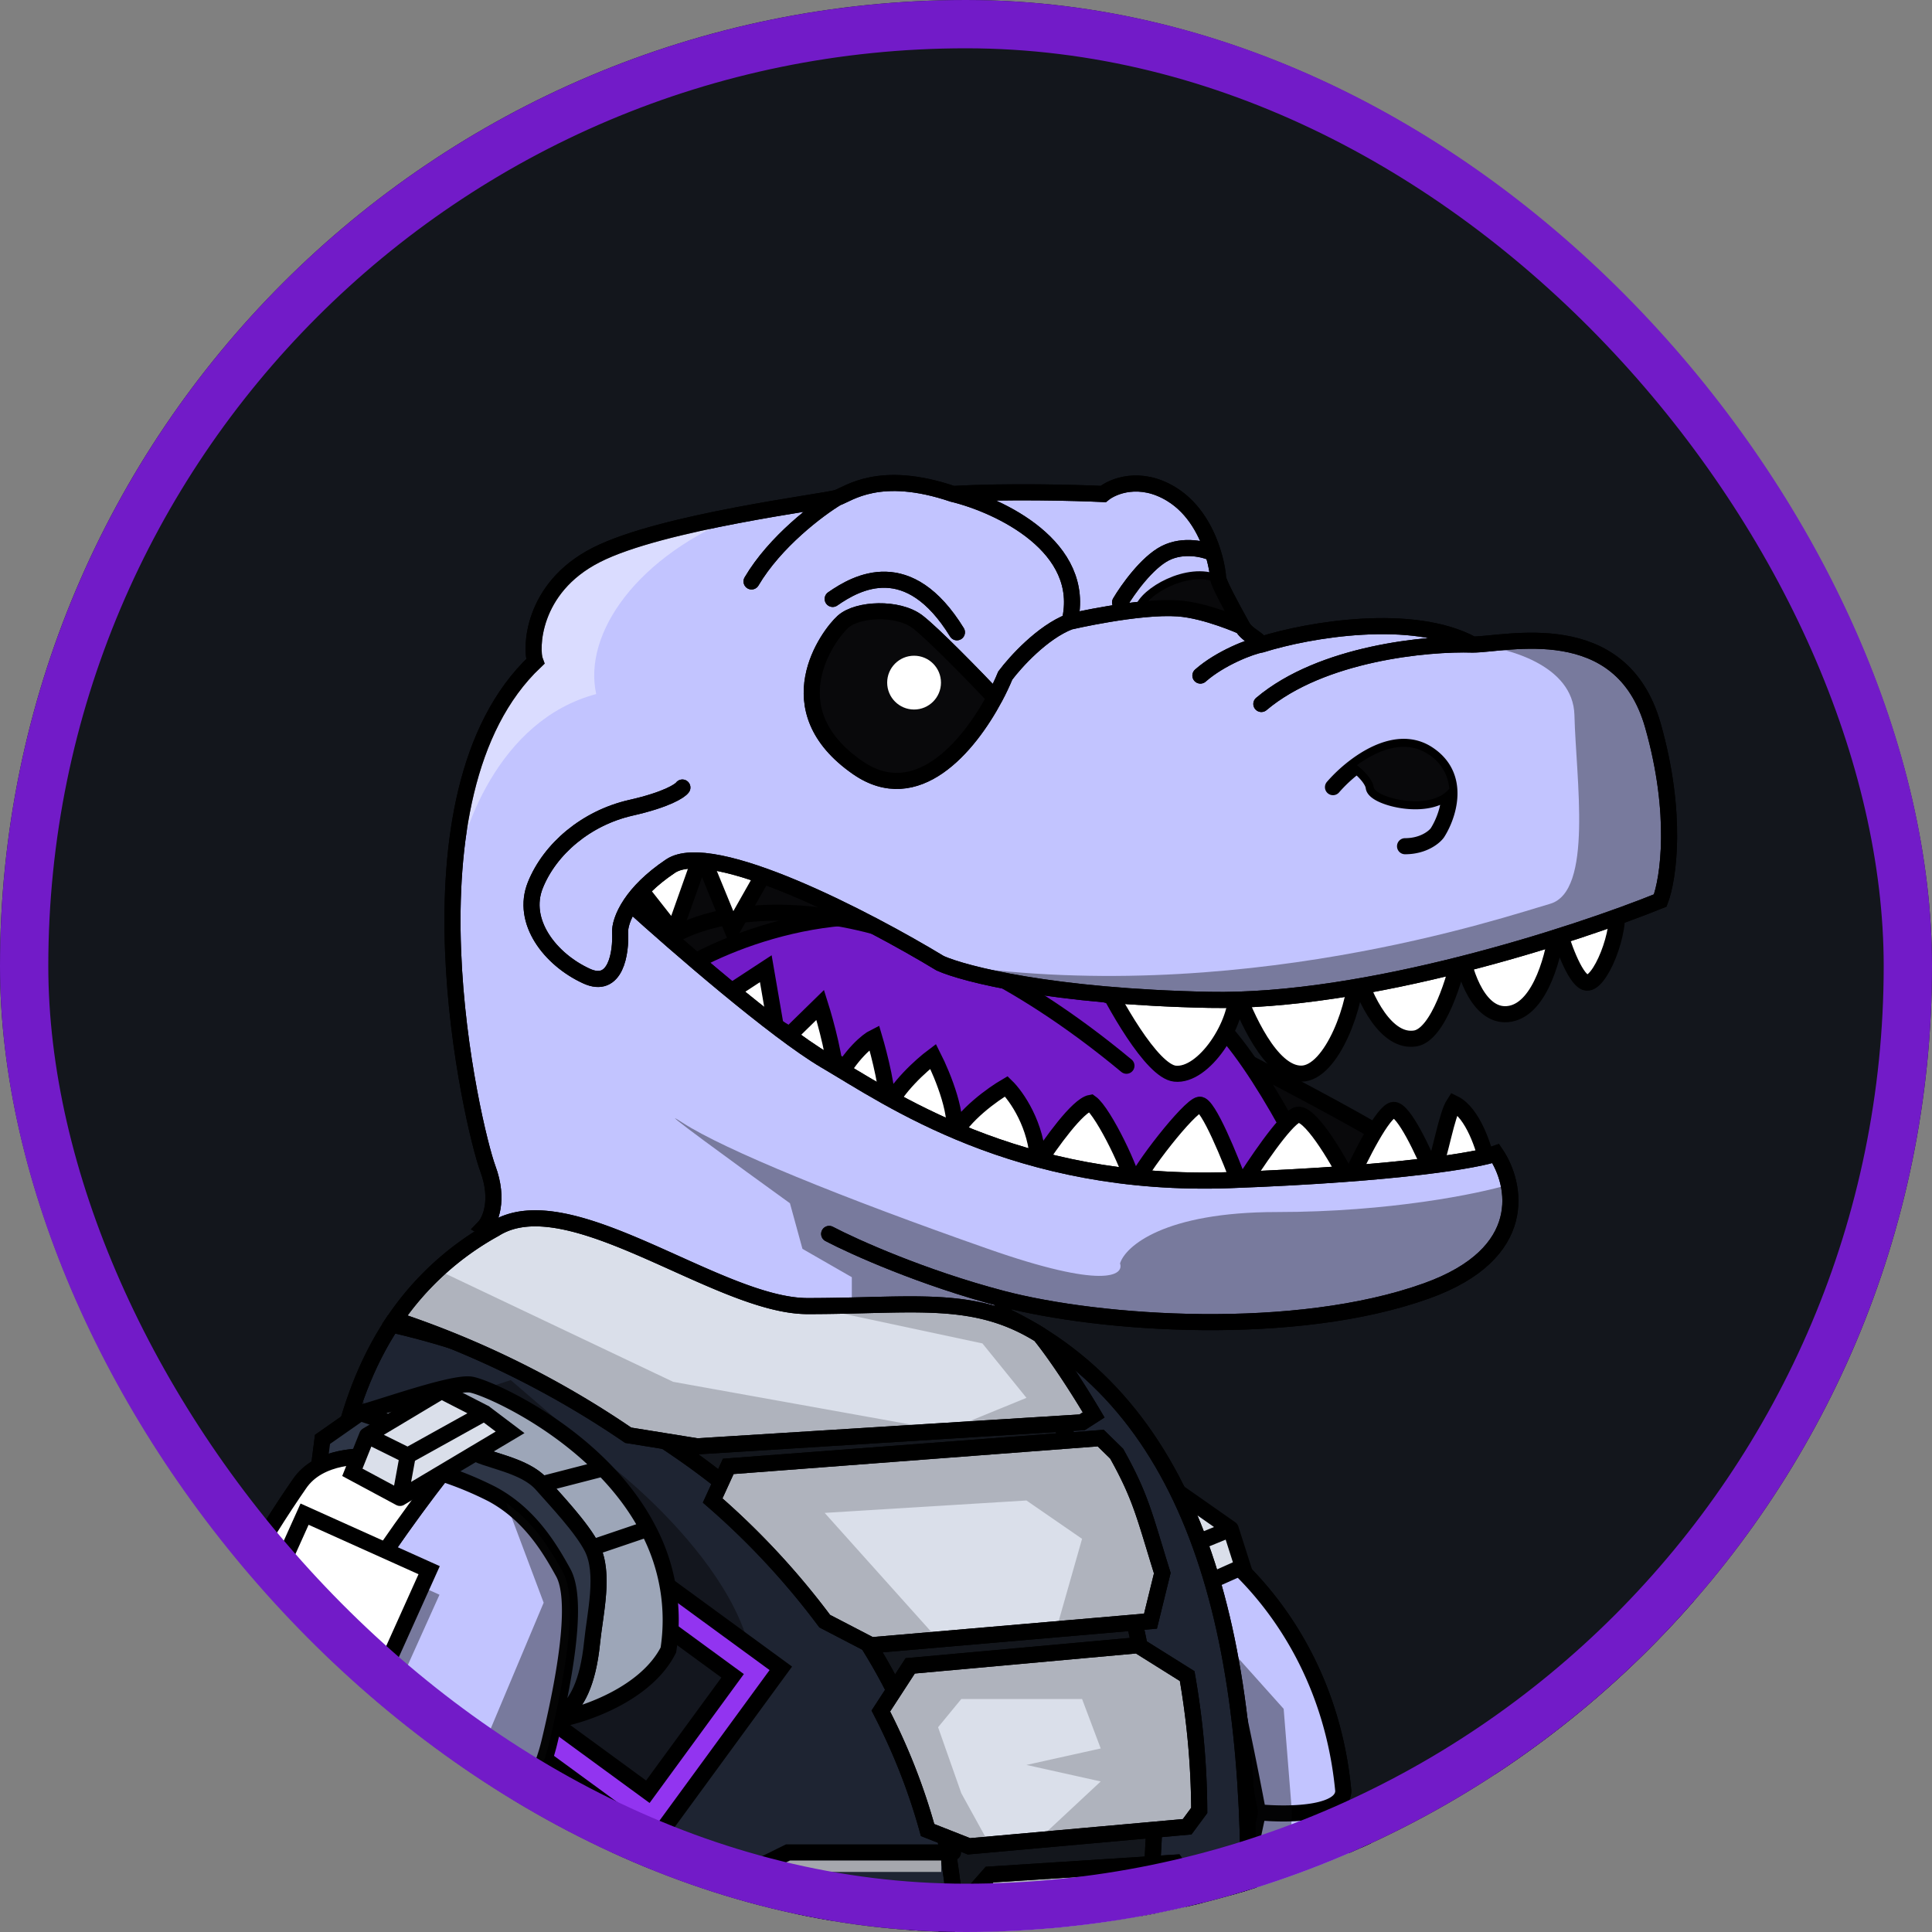 <svg xmlns="http://www.w3.org/2000/svg" fill="none" viewBox="0 0 40 40"><rect x="0" y="0" width="40" height="40" fill="#808080" stroke="none"/><g clip-path="url(#a)"><rect width="40" height="40" fill="#13161C" rx="20"/><ellipse cx="21.836" cy="2.64" fill="#13161C" rx="21.836" ry="2.64" transform="matrix(-1 0 0 1 39.118 32.037)"/><path fill="#C2C4FF" d="M19.843 49.753c-.499.665-1.58 1.912-3.077 3.077-1.625 1.264-9.813 7.463-13.972 4.579-5.156-3.576-4.906-8.732-1.58-14.221C3.876 38.797.105 37.2-2.112 36.95c1.93-.637 6.114-.964 7.401 2.828 1.61 4.74-.748 7.818 0 8.566.6.599.983-.25 1.1-.748.178.725.46 1.296.834 1.746 1.033 1.242 2.77 1.559 4.969 1.64.69.025 1.426.027 2.2.027l2.678-.425 2.773-.831Z"/><path stroke="#000" stroke-linecap="round" stroke-width=".333" d="M14.391 51.009c.81 0 3.955-.591 5.452-1.256m-5.452 1.256c-3.236 0-5.81-.035-7.168-1.667m7.168 1.667 2.679-.425 2.773-.831m0 0c-.499.665-1.58 1.912-3.077 3.077-1.625 1.264-9.813 7.463-13.972 4.579-5.156-3.576-4.906-8.732-1.58-14.221C3.876 38.797.105 37.2-2.112 36.95m0 0c1.93-.637 6.114-.964 7.401 2.828 1.61 4.74-.748 7.818 0 8.566.6.599.983-.25 1.1-.748.178.725.46 1.296.834 1.746M-2.112 36.95c2.217-.36 6.653-.299 6.653 2.828 0 3.909-2.011 8.014-1.414 9.314 1.414 3.078 3.202.727 4.096.25M-2.112 36.95c2.016.227 7.106 1.508 4.687 5.501-3.024 4.992-3.169 9.224 1.883 11.876 3.326 1.746 6.256-2.196 7.734-3.345"/><path fill="#C2C4FF" d="M24.481 31.585c.984.497 3.027 2.292 3.33 5.491 0 .229-.249.353-.575.416v.711c.508-.095 1.538-.045 1.6.922.29.058.785.135 1.347.32 1.192.392 2.69 1.27 3.198 3.491.055.239.098.492.128.763.045.406.061.849.043 1.332-.05.512-.38.498-.539.427l-.163-.244c-.091.129-.304.384-.426.376-.121-.008-.28.105-.661-.559a8.03 8.03 0 0 1-.345-.69c-.512-1.139-.823-1.64-.915-1.748l-1.168-.377c.038.504.054 1.25-.014 1.913-.077.751-.262 1.396-.647 1.461-.374-.065-.677-.4-.782-.559a25.14 25.14 0 0 0-.568-1.758c-.248-.673-.52-1.287-.748-1.529-.444-.47-.776-1.056-1.133-1.651l.603-2.573c-.351-1.875-1.156-5.686-1.565-5.935Z"/><path stroke="#000" stroke-linecap="round" stroke-width=".333" d="M26.046 37.52c-.351-1.875-1.156-5.686-1.565-5.935.984.497 3.027 2.292 3.33 5.491 0 .229-.249.353-.575.416m-1.19.028c.317.032.807.045 1.19-.028m-1.19.028-.603 2.573c.357.595.689 1.18 1.133 1.651m.66-4.252v.711m0 0c.508-.095 1.538-.045 1.6.922m-1.6-.922c-.235.024-.738.11-.868.264m2.468.658c-.345-.033-1.487.407-2.088.968.483-.358 1.846-.988 3.434-.648m-1.346-.32c.29.058.785.135 1.347.32m2.667 5.769.163.244c.16.071.49.085.539-.427a8.907 8.907 0 0 0-.043-1.332m-.659 1.515c-.091.129-.304.384-.426.376-.121-.008-.28.105-.661-.559m1.087.183c.057-.291.093-.705.07-1.18m-3.585-1.817 1.168.376c.092.108.403.61.915 1.747.132.293.246.519.345.691m-2.428-2.814c.038.503.054 1.249-.014 1.912m.014-1.912a2.894 2.894 0 0 0-.499-1.38m-2.26.907c.437.464 1.035 2.293 1.316 3.287.105.16.408.494.782.559.385-.065.57-.71.647-1.462m-2.745-2.384c.324-.52 1.058-1.56 1.407-1.56.233 0 .572.248.853.654m2.582-.196c.676.592 1.07 1.34 1.284 2.074m.182.902c-.197-.057-.637-.138-.816 0-.163.127-.316.474-.34.904m1.156-.904c.017.143.029.282.035.416m-.035-.416a5.673 5.673 0 0 0-.144-.761m-.977 2.174a2.127 2.127 0 0 1-.034-.509m1.19-.487c.092-.163.337-.459.59-.336m0 0a6.773 6.773 0 0 0-.128-.763m-5.398 2.095c-.169-.528-.388-1.62.092-1.758.6-.172 1.151-.047 1.246.855m-1.997-.855c.19-.284 1.066-1.184 1.594-.843m2.845.645c.14-.178.525-.5.939-.359m0 0 .038.14m.641.08c-.076-.123-.311-.312-.64-.08m.64.08c-.508-2.22-2.006-3.1-3.198-3.491m-1.347 1.393.86.251c-.108.147-.258.463 0 .548.259.086.7.422.889.58l1.144 2.305"/><path fill="#C2C4FF" d="M24.481 31.585c.984.497 3.027 2.292 3.33 5.491 0 .229-.249.353-.575.416v.711c.508-.095 1.538-.045 1.6.922.29.058.785.135 1.347.32 1.192.392 2.69 1.27 3.198 3.491.055.239.098.492.128.763.045.406.061.849.043 1.332-.05.512-.38.498-.539.427l-.163-.244c-.091.129-.304.384-.426.376-.121-.008-.28.105-.661-.559a8.03 8.03 0 0 1-.345-.69c-.512-1.139-.823-1.64-.915-1.748l-1.168-.377c.038.504.054 1.25-.014 1.913-.077.751-.262 1.396-.647 1.461-.374-.065-.677-.4-.782-.559a25.14 25.14 0 0 0-.568-1.758c-.248-.673-.52-1.287-.748-1.529-.442-.468-.932-.118-1.292-.655l.762-3.57c-.351-1.874-1.156-5.685-1.565-5.934Z"/><path stroke="#000" stroke-linecap="round" stroke-width=".333" d="M26.046 37.52c-.351-1.875-1.156-5.686-1.565-5.935.984.497 3.027 2.292 3.33 5.491 0 .229-.249.353-.575.416m-1.19.028c.317.032.807.045 1.19-.028m-1.19.028-.762 3.57c.36.536.85.186 1.292.654m.66-4.252v.711m0 0c.508-.095 1.538-.045 1.6.922m-1.6-.922c-.235.024-.738.11-.868.264m2.468.658c-.345-.033-1.487.407-2.088.968.483-.358 1.846-.988 3.434-.648m-1.346-.32c.29.058.785.135 1.347.32m2.667 5.769.163.244c.16.071.49.085.539-.427a8.907 8.907 0 0 0-.043-1.332m-.659 1.515c-.091.129-.304.384-.426.376-.121-.008-.28.105-.661-.559m1.087.183c.057-.291.093-.705.07-1.18m-3.585-1.817 1.168.376c.092.108.403.61.915 1.747.132.293.246.519.345.691m-2.428-2.814c.038.503.054 1.249-.014 1.912m.014-1.912a2.894 2.894 0 0 0-.499-1.38m-2.26.907c.437.464 1.035 2.293 1.316 3.287.105.16.408.494.782.559.385-.065.57-.71.647-1.462m-2.745-2.384c.324-.52 1.058-1.56 1.407-1.56.233 0 .572.248.853.654m2.582-.196c.676.592 1.07 1.34 1.284 2.074m.182.902c-.197-.057-.637-.138-.816 0-.163.127-.316.474-.34.904m1.156-.904c.017.143.029.282.035.416m-.035-.416a5.673 5.673 0 0 0-.144-.761m-.977 2.174a2.127 2.127 0 0 1-.034-.509m1.19-.487c.092-.163.337-.459.59-.336m0 0a6.773 6.773 0 0 0-.128-.763m-5.398 2.095c-.169-.528-.388-1.62.092-1.758.6-.172 1.151-.047 1.246.855m-1.997-.855c.19-.284 1.066-1.184 1.594-.843m2.845.645c.14-.178.525-.5.939-.359m0 0 .038.14m.641.08c-.076-.123-.311-.312-.64-.08m.64.08c-.508-2.22-2.006-3.1-3.198-3.491m-1.347 1.393.86.251c-.108.147-.258.463 0 .548.259.086.7.422.889.58l1.144 2.305"/><path fill="#09090B" d="M27.238 38.203c.507-.095 1.538-.045 1.6.922-.345-.033-1.487.407-2.088.968l-.172.376.66.243.17-.148.669-.37.761.644.909.251-.212.428 1.1.762v.243l-1.299-.305c.039.503.055 1.249-.013 1.912-.077.751-.263 1.396-.647 1.461-.374-.065-.677-.4-.782-.559a25.14 25.14 0 0 0-.568-1.758c-.248-.673-.52-1.287-.748-1.529-.442-.468-.933-.118-1.292-.655l.761-3.57a74.637 74.637 0 0 0-.76-3.58l1.29 1.441.173 2.162-.047.76c.187-.053.403-.085.535-.099Z" opacity=".4"/><path fill="#DADFEA" d="m25.48 31.654-1.47-1.03-.922.392-.557.362 2.176 1.516 1.023-.457-.25-.783Z"/><path stroke="#000" stroke-linecap="round" stroke-width=".333" d="m25.48 31.654-1.47-1.03-.922.392m2.392.638.25.783-1.023.457m.773-1.24-.87.356m.097.884-.097-.884m.097.884-2.176-1.516.557-.362m1.522.994-1.522-.994"/><path fill="#1E2432" d="M6.898 40.03C4.507 50.884 8.264 51.01 14.391 51.01c.865 0 1.715-.09 2.536-.268 8.023-15.256-2.537-21.904-8.82-23.32-2.13 3.255-1.209 8.447-1.209 12.61Z"/><path fill="#1E2432" d="M25.85 39.043c0-5.901-1.379-10.47-5.713-12.086 2.929 3.016 6.948 11.796-.406 22.786 3.584-1.837 6.12-5.59 6.12-10.7Z"/><path stroke="#000" stroke-linecap="round" stroke-width=".333" d="M6.898 40.03C4.507 50.884 8.264 51.01 14.391 51.01c.865 0 1.715-.09 2.536-.268 8.023-15.256-2.537-21.904-8.82-23.32-2.13 3.255-1.209 8.447-1.209 12.61Z"/><path stroke="#000" stroke-linecap="round" stroke-width=".333" d="M25.85 39.043c0-5.901-1.379-10.47-5.713-12.086 2.929 3.016 6.948 11.796-.406 22.786 3.584-1.837 6.12-5.59 6.12-10.7Z"/><path fill="#09090B" d="M6.89 38.315c.023.597.04 1.183.04 1.75-.177.8-.321 1.543-.435 2.235-.06.366-.111.717-.155 1.055-.43 3.367-.027 5.344 1.005 6.503-.798-1.5.082-3.171.622-3.819.18.09.603.274.852.291.312.02 1.497-.29 1.871-.29.3 0 1.428 1.094 1.954 1.641 1.47-.104 4.282-.694 3.783-2.224-.498-1.53-3.486-4.06-4.917-5.134l.287-2.46c.16.201.996.162 3.054-1.608s-.67-4.72-2.292-5.975l-1.985-1.706-2.901.943-.281-.943c-.98 2.825-.633 6.457-.503 9.741Z" opacity=".5"/><path stroke="#000" stroke-linecap="round" stroke-width=".333" d="M6.86 38.352c.023.573.038 1.135.038 1.679-.169.767-.307 1.48-.416 2.144m.378-3.823c-.15-3.808-.604-8.102 1.248-10.931 5.08 1.145 12.957 5.711 11.543 15.484M6.86 38.352l8.942.252.51-.252h3.42m-.08 4.553-13.17-.73m13.17.73c-.048.327-.105.659-.174.997M6.482 42.175c-.058.352-.107.689-.149 1.013m13.145.714c-.416 2.057-1.233 4.332-2.551 6.84-.821.176-1.67.267-2.536.267-5.465 0-9.045-.1-8.058-7.821m13.145.714-13.145-.714m19.517-4.145c0-5.901-1.379-10.47-5.713-12.086 2.929 3.016 6.948 11.796-.406 22.786 3.584-1.837 6.12-5.59 6.12-10.7Z"/><path fill="#9234F0" fill-rule="evenodd" stroke="#000" stroke-width=".333" d="m16.166 34.541-3.553-2.597-2.597 3.552 3.552 2.598 2.598-3.553Zm-.998.155-2.4-1.755-1.755 2.4 2.4 1.755 1.755-2.4Z" clip-rule="evenodd"/><path fill="#9DA6B8" d="M7.46 29.254c.512-.14 1.912-.641 2.286-.588.258.037 1.643.62 2.741 1.736.355.36.68.778.927 1.25.373.712.568 1.548.425 2.51-.455.895-1.704 1.33-2.272 1.436l-.145-.026a.48.48 0 0 1-.355-.065l-1.421-.26-3.088-4.517.119-.929.782-.547Z"/><path stroke="#000" stroke-width=".333" d="M7.46 29.254c.512-.14 1.912-.641 2.286-.588.258.037 1.643.62 2.741 1.736m-5.028-1.148 2.287.782c.29.201 1.098.274 1.469.694m-3.756-1.476-.782.547-.12.93 3.089 4.517 1.42.26m0 0 .5.09c.569-.105 1.818-.54 2.272-1.436a4.018 4.018 0 0 0-.424-2.51m-2.347 3.855c.217.159 1.017.215 1.19-1.496.063-.614.27-1.435 0-1.967m-1.042-1.314 1.272-.328m-1.272.328c.286.325.833.9 1.043 1.314m.229-1.642c.355.36.68.778.927 1.25m0 0-1.156.392"/><path fill="#2E3647" d="M9.646 35.248 6.558 30.73l.119-.929.782-.547 2.287.782c.29.201 1.098.274 1.469.694.286.325.833.9 1.043 1.314.269.532.062 1.353 0 1.967-.117 1.154-.52 1.504-.836 1.561a.48.48 0 0 1-.355-.065l-1.421-.26Z"/><path stroke="#000" stroke-width=".333" d="m11.567 35.598-.5-.09m0 0-1.421-.26-3.088-4.518.119-.929.782-.547 2.287.782c.29.201 1.098.274 1.469.694.286.325.833.9 1.043 1.314.269.532.062 1.353 0 1.967-.174 1.71-.974 1.655-1.191 1.496Z"/><path fill="#C2C4FF" d="M4.03 34.993c.1-1.062 1.485-3.285 2.165-4.264.419-.627 1.332-.577 1.57-.577.151 0 .761.143 1.387.354.368.123.742.27 1.03.424.78.416 1.195 1.116 1.478 1.63.284.513.107 1.867-.283 3.496-.311 1.303-.962 1.463-1.248 1.38l-.24-.05c-.177.216-.36.591 0 .706l.01.013c.234.341.41.596 1.358 1.145.97.365 2.225.42 3.19 1.163l1.066 1.293.11.796.048.344-.158.87-.068 1.312-.553.72-.581-.898-.074-.327-.773-1.53-2.021-1.778 1.883 1.831.388.939c.137.183.424.627.474.935.064.385-.477 1.163-.64 1.115-.165-.047-.67-1.007-.772-1.033-.08-.02-.295-.168-.392-.239l-2.352-2.26.264.66v.419c.075.316.216 1.047.184 1.446-.033.4-.441.567-.642.601l-.652-.998-1.12-1.467c-.038.041-.299.065-1.035-.169.004.018-.006.015-.03-.008-1.532-.46-3.228-3.23-3.28-4.294-.043-.856.408-2.088.64-2.597-.22-.206-.382-.551-.33-1.102Z"/><path stroke="#000" stroke-linecap="round" stroke-width=".333" d="M4.36 36.096c-.219-.206-.381-.551-.33-1.102.1-1.063 1.485-3.286 2.165-4.265.419-.627 1.332-.577 1.57-.577.151 0 .761.143 1.387.354m-4.792 5.59c.203.19.453.262.626.27l.827.172m-1.453-.442c-.23.509-.682 1.74-.64 2.598.053 1.07 1.77 3.868 3.31 4.301m0 0c.737.234.998.21 1.037.169m-1.036-.169c.027.122-.618-.757-1.404-2.021-.786-1.265-.204-3.484.186-4.436m2.254 6.626 1.12 1.467m-1.12-1.467c-.165-.18-.495-.638-.495-1.035-.047-1.286 1.26-2.106 2.46-2.544m-.846 5.046.652.998c.2-.034.61-.201.642-.6.032-.4-.109-1.131-.184-1.447m-1.11 1.05c0-1.358.74-1.266 1.11-1.05m0 0v-.418l-.264-.662 2.352 2.261c.097.071.311.218.392.24m0 0c.101.025.607.985.771 1.032.164.048.705-.73.641-1.115-.05-.308-.337-.752-.474-.935m-.938 1.017c-.03-.403.115-1.17.938-1.017m0 0-.388-.938m0 0-1.883-1.832 2.021 1.778.773 1.53m-.911-1.477h-.455l-.487.67m1.853.807.074.327.581.898.553-.72.068-1.312m-1.276.807c-.058-1.076.754-1.2 1.167-1.128m.11.32.157-.869-.047-.344m-.11 1.214-.11-.321m-4.147-4.145c-.342.06-.776.171-1.225.335m1.225-.335c-.96-.556-1.128-.81-1.368-1.158m1.368 1.158c.97.365 2.225.42 3.19 1.163l1.066 1.293.11.796M9.89 37.387l.24.05c.286.082.937-.078 1.248-1.381.39-1.629.567-2.983.283-3.497-.283-.513-.699-1.212-1.478-1.628a7.097 7.097 0 0 0-1.03-.425m.737 6.88-2.451-.51m2.451.51c-.177.216-.36.591 0 .706m5.735 4.41h-.666l-.83.275m-.58-1.955 1.481 1.469.375 1.104m-7.966-6.519c-.09.291-.19.949.134 1.245.324.296 1.68.104 2.317-.029m-2.451-1.216-1.3-.27m3.894 2.98c.129-.203.245-.588-.322-.507-.567.081-2.138-.386-3.053 1.15m-.844-3.691.325.067m3.014-6.1c-1.348 1.73-3.837 5.372-3.014 6.1"/><g fill="#09090B" opacity=".4"><path d="M11.377 36.056c-.312 1.303-.962 1.463-1.248 1.38l-.24-.05c-.178.216-.36.591 0 .706l.009.013c.235.341.41.595 1.358 1.145a7.52 7.52 0 0 0-1.225.335c.13-.203.246-.587-.321-.506-.116.017-.274.01-.46.003h-.003l-.715-.81c-.427.02-.808-.012-.96-.151-.176-.16-.227-.428-.223-.685.004-.217.047-.427.088-.56l.63.13 1.964-.91 1.225-2.914-.777-2.068c.592.419.936 1.001 1.18 1.445.284.514.107 1.868-.282 3.497ZM8.066 43.163c-.038.042-.3.066-1.036-.168.022.098-.391-.452-.964-1.33l1.506.464 1.085.864.607.992c.2-.67.735-.576 1.032-.403v-.419l-.265-.66c-.002-.07.04-.243.222-.374.181-.132 1.496 1.003 2.131 1.587l.456.753a1.4 1.4 0 0 0-.064.533c-.081-.02-.295-.168-.392-.239l-2.353-2.26.265.66v.419c-.297-.173-.832-.267-1.032.403-.05.165-.078.377-.078.646l-1.12-1.468ZM13.463 42.993l-2.02-1.778 2.684 1.562.31.938c-.136.176-.22.435-.2.808l-.774-1.53ZM14.446 40.413l1.067 1.293.11.796-.594-.211-1.482-1.47-1.498-1.335c.802.202 1.68.374 2.397.927Z"/></g><path fill="#fff" d="M4.03 34.993c.1-1.062 1.485-3.285 2.165-4.264.419-.627 1.332-.577 1.57-.577.151 0 .761.143 1.387.354-1.348 1.73-3.837 5.371-3.014 6.1l-.325-.068c-.39.952-.972 3.171-.186 4.436.672 1.08 1.24 1.88 1.375 2.013l.029.008c.004.018-.006.015-.03-.008-1.532-.46-3.228-3.23-3.28-4.294-.043-.856.408-2.088.64-2.597-.22-.206-.382-.551-.33-1.102Z"/><path stroke="#000" stroke-linecap="round" stroke-width=".333" d="M4.36 36.096c-.219-.206-.381-.551-.33-1.102.1-1.063 1.485-3.286 2.165-4.265.419-.627 1.332-.577 1.57-.577.151 0 .761.143 1.387.354-1.348 1.73-3.837 5.371-3.014 6.1l-.325-.068m-1.453-.442c.203.19.453.262.626.27l.827.172m-1.453-.442c-.23.509-.682 1.74-.64 2.598.053 1.07 1.77 3.868 3.31 4.301.028.122-.617-.757-1.403-2.021-.786-1.265-.204-3.484.186-4.436"/><path fill="#09090B" stroke="#000" stroke-linecap="round" stroke-width=".333" d="M29.483 24.096c-.375-.473-5.057-2.839-7.35-3.963l-4.189-2.329-4.414-.469-1.425 1.2 4.553 3.875 8.081 3.215c1.738-.313 5.12-1.057 4.744-1.53Z"/><path fill="#721BC8" stroke="#000" stroke-linecap="round" stroke-width=".333" d="M20.464 19.542c-2.405-1.237-5.254-.156-6.378.54l9.124 5.404 4.136-.817c-.568-1.24-1.919-3.754-2.78-3.893-1.078-.174-1.095.313-4.102-1.234Z"/><path stroke="#000" stroke-linecap="round" stroke-width=".333" d="M13.91 19.386c1.196-.719 4.754-1.19 9.412 2.679"/><path fill="#fff" stroke="#000" stroke-linecap="round" stroke-width=".333" d="m13.953 19.303-.778-.99-.662.331 2.357 2.057.985-.645.273 1.585.854-.835c.114.361.339 1.187.324 1.6.311-.586.658-.863.793-.93.108.364.313 1.17.267 1.494.188-.451.714-.92.953-1.099.202.398.565 1.29.4 1.68.228-.465.84-.9 1.116-1.06.209.203.631.804.657 1.582.254-.39.822-1.193 1.09-1.24.272.193.891 1.488.887 1.742.126-.362 1.15-1.667 1.365-1.704.173-.03.642 1.123.855 1.704.28-.45.903-1.38 1.154-1.488.252-.11.831.871 1.09 1.375.218-.49.709-1.472.92-1.483.21-.011.625.884.807 1.333.167-.441.288-1.225.445-1.465.391.192.626.925.695 1.268l-1.6 1.299-11.235-.981-6.263-5.601 1.175-1.415 1.653-.589 3.257.681 3.66 1.204 11.27-.68c.201.054.63.268.74.69.136.526-.345 1.727-.634 1.616-.231-.09-.482-.821-.578-1.176-.057.558-.332 1.703-.973 1.825-.64.121-.95-.828-1.023-1.318-.117.578-.47 1.752-.948 1.83-.598.096-1.044-.8-1.226-1.444.035.68-.492 2.173-1.136 2.173-.643 0-1.155-1.231-1.343-1.723.046.68-.669 1.789-1.271 1.723-.483-.053-1.27-1.47-1.603-2.173l-6.685-2.361-.878 1.55-.636-1.55-.57 1.608Z"/><path fill="#C2C4FF" d="M10.02 25.414c.128-.133.324-.564.08-1.223-.306-.823-1.94-7.732.982-10.496-.093-.239-.093-1.514 1.263-2.205 1.355-.691 4.743-1.103 4.982-1.183.24-.08.877-.598 2.405-.08 1.105-.063 2.533-.026 3.109 0 .2-.163.76-.393 1.408 0 .494.3.747.827.868 1.226.078.255.102.458.102.515 0 .083.26.571.501 1.004.097.175.321.246.395.373.986-.312 3.138-.674 4.374 0 .69 0 3.076-.632 3.732 1.673.524 1.844.32 3.186.152 3.626-1.762.714-6.095 2.124-9.34 2.057-3.245-.067-5.063-.533-5.566-.757-1.502-.911-4.723-2.59-5.586-2.011-.407.273-.665.545-.822.78.914.83 3.002 2.644 4.04 3.251 1.299.759 3.94 2.633 8.375 2.469 3.547-.132 5.14-.421 5.494-.549.424.625.73 2.068-1.435 2.843-2.706.97-6.743.698-8.79.16l.127.897c-2.62-.225-8.46-1.015-10.85-2.37Z"/><path stroke="#000" stroke-linecap="round" stroke-width=".333" d="M17.327 10.307c-.24.08-3.627.492-4.982 1.183-1.356.69-1.356 1.966-1.263 2.205-2.923 2.764-1.288 9.673-.983 10.496.245.66.049 1.09-.08 1.223 2.39 1.355 8.23 2.145 10.851 2.37l-.127-.896m-3.416-16.58c.24-.08.877-.599 2.405-.08m-2.405.08c-.387.233-1.282.906-1.767 1.73m4.172-1.81c1.105-.064 2.533-.027 3.109 0 .2-.164.76-.394 1.408 0 .494.3.747.826.868 1.225m-5.385-1.226c.96.235 2.786 1.093 2.414 2.644m3.969.474c.986-.312 3.138-.674 4.374 0m-4.374 0c-.074-.127-.298-.198-.395-.373m.395.373c-.206.031-.851.278-1.262.642m5.636-.642c.69 0 3.076-.632 3.732 1.673.524 1.844.32 3.186.152 3.626-1.762.714-6.095 2.124-9.34 2.057-3.245-.067-5.063-.533-5.566-.757-1.502-.911-4.723-2.59-5.586-2.011-.407.273-.665.545-.822.78m17.43-5.368c-.937-.03-3.122.174-4.374 1.23m-11.987 1.73c-.049.07-.33.253-1.07.42-.923.211-1.672.85-1.974 1.6-.302.75.302 1.537 1.06 1.884.607.278.716-.488.695-.905-.006-.114.044-.329.22-.591m0 0c.914.83 3.002 2.644 4.04 3.251 1.299.759 3.94 2.633 8.375 2.469 3.547-.132 5.14-.421 5.494-.549.424.625.73 2.068-1.435 2.843-2.706.97-6.743.698-8.79.16m0 0c-1.637-.43-3.066-1.072-3.576-1.34m4.979-12.676c-.564.217-1.123.835-1.333 1.116-.058.14-.13.295-.216.456m1.549-1.572s1.428-.334 2.247-.275c.586.042 1.327.376 1.327.376m-5.123 1.47c-.549 1.03-1.624 2.291-2.838 1.452-1.755-1.214-.607-2.752-.304-3.023.304-.27 1.138-.303 1.539 0 .32.243 1.202 1.15 1.602 1.572Zm4.52-2.989c.078.255.102.458.102.515 0 .083.26.571.501 1.004m-.603-1.519c-.17-.08-.607-.193-.99 0-.382.193-.784.76-.937 1.02M17.24 12.4c.508-.354 1.571-.935 2.572.691"/><g fill="#09090B" opacity=".4"><path d="M34.22 15.018c-.655-2.305-3.042-1.673-3.732-1.673.692.051 2.084.415 2.109 1.462.031 1.31.394 3.648-.506 3.906s-6.525 2.183-12.625 1.23c.504.225 2.321.691 5.566.758 3.245.067 7.579-1.343 9.34-2.057.167-.44.372-1.782-.152-3.626ZM20.743 26.887c2.046.538 6.083.81 8.789-.16 1.59-.57 1.847-1.499 1.704-2.2-.627.189-2.463.567-4.8.567-2.335 0-3.138.71-3.247 1.064.086.25-.341.538-2.738-.303-2.996-1.05-5.452-2.047-6.324-2.613-.697-.453 1.195.925 2.228 1.67l.259.944 1.022.587v.959c1.258.184 2.406.311 3.233.382l-.126-.896Z"/></g><path fill="#fff" d="M12.345 11.49c-1.356.69-1.356 1.966-1.263 2.205-1.164 1.1-1.605 2.858-1.695 4.627.139-1.093.926-3.413 2.957-3.952-.278-1.258.854-2.88 3.041-3.726-1.077.201-2.335.485-3.04.845Z" opacity=".4"/><path fill="#09090B" stroke="#000" stroke-width=".166" d="M23.607 12.533c.188-.366 1.137-.868 1.725-.486l.272.875-.777-.292c-.24 0-.82-.02-1.22-.097Z"/><path fill="#09090B" d="M17.454 12.871c-.303.271-1.451 1.81.304 3.023 1.214.84 2.29-.422 2.838-1.451-.401-.423-1.283-1.329-1.603-1.572-.401-.303-1.235-.27-1.539 0Z"/><circle cx="18.925" cy="14.133" r=".557" fill="#fff"/><path stroke="#000" stroke-linecap="round" stroke-width=".333" d="M27.598 16.297a3.03 3.03 0 0 1 .495-.454m.997 1.677c.376 0 .602-.185.669-.277.13-.203.277-.56.246-.914m-1.912-.486c.427-.312.99-.543 1.466-.234.301.196.423.457.446.72m-1.912-.486c.108.08.327.285.348.454.025.213 1.167.518 1.564.032"/><path fill="#09090B" d="M29.56 15.61c-.476-.31-1.04-.08-1.466.232.107.081.327.286.347.455.026.212 1.168.518 1.565.032a.926.926 0 0 0-.446-.72Z"/><path stroke="#000" stroke-linecap="round" stroke-width=".333" d="M17.327 10.307c-.24.08-3.627.492-4.982 1.183-1.356.69-1.356 1.966-1.263 2.205-2.923 2.764-1.288 9.673-.983 10.496.245.66.049 1.09-.08 1.223 2.39 1.355 8.23 2.145 10.851 2.37l-.127-.896m-3.416-16.58c.24-.08.877-.599 2.405-.08m-2.405.08c-.387.233-1.282.906-1.767 1.73m4.172-1.81c1.105-.064 2.533-.027 3.109 0 .2-.164.76-.394 1.408 0 .494.3.747.826.868 1.225m-5.385-1.226c.96.235 2.786 1.093 2.414 2.644m3.969.474c.986-.312 3.138-.674 4.374 0m-4.374 0c-.074-.127-.298-.198-.395-.373m.395.373c-.206.031-.851.278-1.262.642m5.636-.642c.69 0 3.076-.632 3.732 1.673.524 1.844.32 3.186.152 3.626-1.762.714-6.095 2.124-9.34 2.057-3.245-.067-5.063-.533-5.566-.757-1.502-.911-4.723-2.59-5.586-2.011-.407.273-.665.545-.822.78m17.43-5.368c-.937-.03-3.122.174-4.374 1.23m-11.987 1.73c-.049.07-.33.253-1.07.42-.923.211-1.672.85-1.974 1.6-.302.75.302 1.537 1.06 1.884.607.278.716-.488.695-.905-.006-.114.044-.329.22-.591m0 0c.914.83 3.002 2.644 4.04 3.251 1.299.759 3.94 2.633 8.375 2.469 3.547-.132 5.14-.421 5.494-.549.424.625.73 2.068-1.435 2.843-2.706.97-6.743.698-8.79.16m0 0c-1.637-.43-3.066-1.072-3.576-1.34m4.979-12.676c-.564.217-1.123.835-1.333 1.116-.058.14-.13.295-.216.456m1.549-1.572s1.428-.334 2.247-.275c.586.042 1.327.376 1.327.376m-5.123 1.47c-.549 1.03-1.624 2.291-2.838 1.452-1.755-1.214-.607-2.752-.304-3.023.304-.27 1.138-.303 1.539 0 .32.243 1.202 1.15 1.602 1.572Zm4.52-2.989c.078.255.102.458.102.515 0 .083.26.571.501 1.004m-.603-1.519c-.17-.08-.607-.193-.99 0-.382.193-.784.76-.937 1.02M17.24 12.4c.508-.354 1.571-.935 2.572.691"/><path fill="#DADFEA" d="m7.6 29.72 1.54-.922.891.457.53.402-2.28 1.356-.986-.53.305-.762Z"/><path stroke="#000" stroke-linecap="round" stroke-width=".333" d="m7.6 29.72 1.54-.922.891.457m-2.431.466-.305.762.987.53M7.6 29.72l.842.417m-.16.875.16-.875m-.16.875 2.279-1.357-.53-.4m-1.589.882 1.59-.883"/><path fill="#DADFEA" d="M16.72 27.041c-1.855 0-4.942-2.57-6.479-1.597a6.006 6.006 0 0 0-2.067 1.878 19.362 19.362 0 0 1 4.832 2.393l1.428.23 7.969-.497.24-.154c-.36-.607-.79-1.257-1.113-1.657-1.364-.848-2.598-.596-4.81-.596ZM16.942 50.738a11.367 11.367 0 0 0 3.235-1.237c1.552-1.861 2.646-3.72 3.382-5.527l-.213-.662-3.285.203-.64.565-1.525 5.24-.954 1.418ZM20.488 38.811l-.905 1.026c.087.75.111 1.535.065 2.354l.255.4 4.273-.4c.297-1.03.482-2.04.577-3.019l-.417-.608-3.848.247ZM18.845 34.49l-.608.935c.397.767.726 1.588.968 2.464l.856.337 4.518-.405.25-.338c-.005-.97-.096-1.9-.25-2.781l-1.02-.639-4.714.427ZM23.82 33.564l-5.785.499-.96-.499a15.886 15.886 0 0 0-2.32-2.498l.323-.706 7.711-.586.33.323c.503.899.574 1.28.945 2.473l-.244.994Z"/><path stroke="#000" stroke-linecap="round" stroke-width=".333" d="M16.72 27.041c-1.855 0-4.942-2.57-6.479-1.597a6.006 6.006 0 0 0-2.067 1.878 19.362 19.362 0 0 1 4.832 2.393l1.428.23 7.969-.497.24-.154c-.36-.607-.79-1.257-1.113-1.657-1.364-.848-2.598-.596-4.81-.596ZM16.942 50.738a11.367 11.367 0 0 0 3.235-1.237c1.552-1.861 2.646-3.72 3.382-5.527l-.213-.662-3.285.203-.64.565-1.525 5.24-.954 1.418ZM20.488 38.811l-.905 1.026c.087.75.111 1.535.065 2.354l.255.4 4.273-.4c.297-1.03.482-2.04.577-3.019l-.417-.608-3.848.247ZM18.845 34.49l-.608.935c.397.767.726 1.588.968 2.464l.856.337 4.518-.405.25-.338c-.005-.97-.096-1.9-.25-2.781l-1.02-.639-4.714.427ZM23.82 33.564l-5.785.499-.96-.499a15.886 15.886 0 0 0-2.32-2.498l.323-.706 7.711-.586.33.323c.503.899.574 1.28.945 2.473l-.244.994Z"/><path fill="#09090B" fill-opacity=".2" d="M16.72 27.041c2.213 0 3.446-.252 4.81.596.323.4.753 1.05 1.112 1.657l-.24.154-2.819.176-5.148.321-1.429-.23a19.362 19.362 0 0 0-4.832-2.392c.253-.371.547-.716.888-1.03l4.875 2.316 5.646 1.015 1.669-.683-.912-1.127-3.62-.773ZM20.06 43.515l-.638.565-1.526 5.24-.954 1.418 2.641-2.205-.161-1.803.481-1.215.585-.732 1.915-.215v.215l-2.226 4.718c1.552-1.861 2.646-3.719 3.382-5.527l-.213-.662-3.285.203ZM20.488 38.812l-.905 1.025c.087.75.111 1.535.065 2.355l.255.4.585-.055.206-2.7 2.095-.26.33.26-.477 2.498 1.534-.143c.297-1.032.482-2.04.577-3.02l-.417-.608-3.848.248ZM18.845 34.49l-.608.935c.397.768.726 1.589.968 2.464l.856.337.427-.038-.585-1.061-.481-1.366.481-.585h2.5l.386 1.024-1.537.341 1.537.342-1.304 1.216 3.094-.278.25-.338c-.005-.969-.096-1.9-.25-2.781l-1.02-.639-4.714.428ZM24.064 32.57l-.244.995-1.95.168.533-1.873-1.151-.794-4.178.257 2.348 2.62-1.387.12-.96-.498a15.89 15.89 0 0 0-2.32-2.5l.323-.705 7.711-.586.33.324c.503.898.574 1.28.945 2.472Z"/><rect width="2.763" height="2.049" x="16.182" y="39.762" fill="#DADFEA" stroke="#000" stroke-linecap="round" stroke-width=".333" rx=".499"/><path fill="#fff" d="M16.358 38.52h3.129v.236h-3.628l.5-.236Z" opacity=".6"/><path stroke="#000" stroke-linecap="round" stroke-width=".333" d="M16.72 27.041c-1.855 0-4.942-2.57-6.479-1.597a6.006 6.006 0 0 0-2.067 1.878 19.362 19.362 0 0 1 4.832 2.393l1.428.23 7.969-.497.24-.154c-.36-.607-.79-1.257-1.113-1.657-1.364-.848-2.598-.596-4.81-.596ZM16.942 50.738a11.367 11.367 0 0 0 3.235-1.237c1.552-1.861 2.646-3.72 3.382-5.527l-.213-.662-3.285.203-.64.565-1.525 5.24-.954 1.418ZM20.488 38.811l-.905 1.026c.087.75.111 1.535.065 2.354l.255.4 4.273-.4c.297-1.03.482-2.04.577-3.019l-.417-.608-3.848.247ZM18.845 34.49l-.608.935c.397.767.726 1.588.968 2.464l.856.337 4.518-.405.25-.338c-.005-.97-.096-1.9-.25-2.781l-1.02-.639-4.714.427ZM23.82 33.564l-5.785.499-.96-.499a15.886 15.886 0 0 0-2.32-2.498l.323-.706 7.711-.586.33.323c.503.899.574 1.28.945 2.473l-.244.994Z"/><path fill="#09090B" d="m6.519 31.857 2.58 1.16-1.297 2.882-2.58-1.16z" opacity=".4"/><path fill="#fff" d="m6.306 31.349 2.579 1.16-1.297 2.882-2.579-1.16z"/><path fill="#000" d="m6.354 33.89.11.05-.015.033-.152-.068.143-.317.041.018-.127.284Zm.282.171a.17.17 0 0 1-.086-.234.181.181 0 0 1 .058-.073.175.175 0 0 1 .174-.017.175.175 0 0 1 .103.14.183.183 0 0 1-.017.094.183.183 0 0 1-.059.074.167.167 0 0 1-.173.016Zm.016-.036c.022.01.044.014.066.011a.117.117 0 0 0 .062-.025.151.151 0 0 0 .046-.06.149.149 0 0 0 .014-.073.118.118 0 0 0-.022-.063.127.127 0 0 0-.053-.042.122.122 0 0 0-.129.014.153.153 0 0 0-.044.06.155.155 0 0 0-.015.073.122.122 0 0 0 .075.105Zm.54.012a.106.106 0 0 0-.018-.06.119.119 0 0 0-.052-.042.13.13 0 0 0-.067-.011.118.118 0 0 0-.061.025.15.15 0 0 0-.045.058.15.15 0 0 0-.014.073c.002.023.01.044.022.062a.133.133 0 0 0 .053.042c.031.014.061.016.09.007a.125.125 0 0 0 .068-.06l-.126-.056.015-.034.17.077-.014.032a.174.174 0 0 1-.135.087.17.17 0 0 1-.084-.016.17.17 0 0 1-.087-.233.182.182 0 0 1 .058-.074.173.173 0 0 1 .174-.016c.034.015.06.037.078.065.019.029.027.06.025.096l-.05-.022Zm.156.344a.17.17 0 0 1-.086-.234.181.181 0 0 1 .058-.073.175.175 0 0 1 .174-.017.175.175 0 0 1 .103.14.183.183 0 0 1-.017.094.183.183 0 0 1-.059.074.166.166 0 0 1-.173.016Zm.016-.036c.022.01.044.014.066.012a.117.117 0 0 0 .062-.026.151.151 0 0 0 .045-.06.149.149 0 0 0 .015-.072.118.118 0 0 0-.022-.063.127.127 0 0 0-.053-.043.122.122 0 0 0-.129.014.153.153 0 0 0-.044.06.155.155 0 0 0-.015.073.122.122 0 0 0 .075.105Z"/><path stroke="#000" stroke-width=".333" d="m6.306 31.349 2.579 1.16-1.297 2.882-2.579-1.16z"/></g><rect width="39" height="39" x=".5" y=".5" stroke="#721BC8" rx="19.5"/><defs><clipPath id="a"><rect width="40" height="40" fill="#fff" rx="20"/></clipPath></defs></svg>
